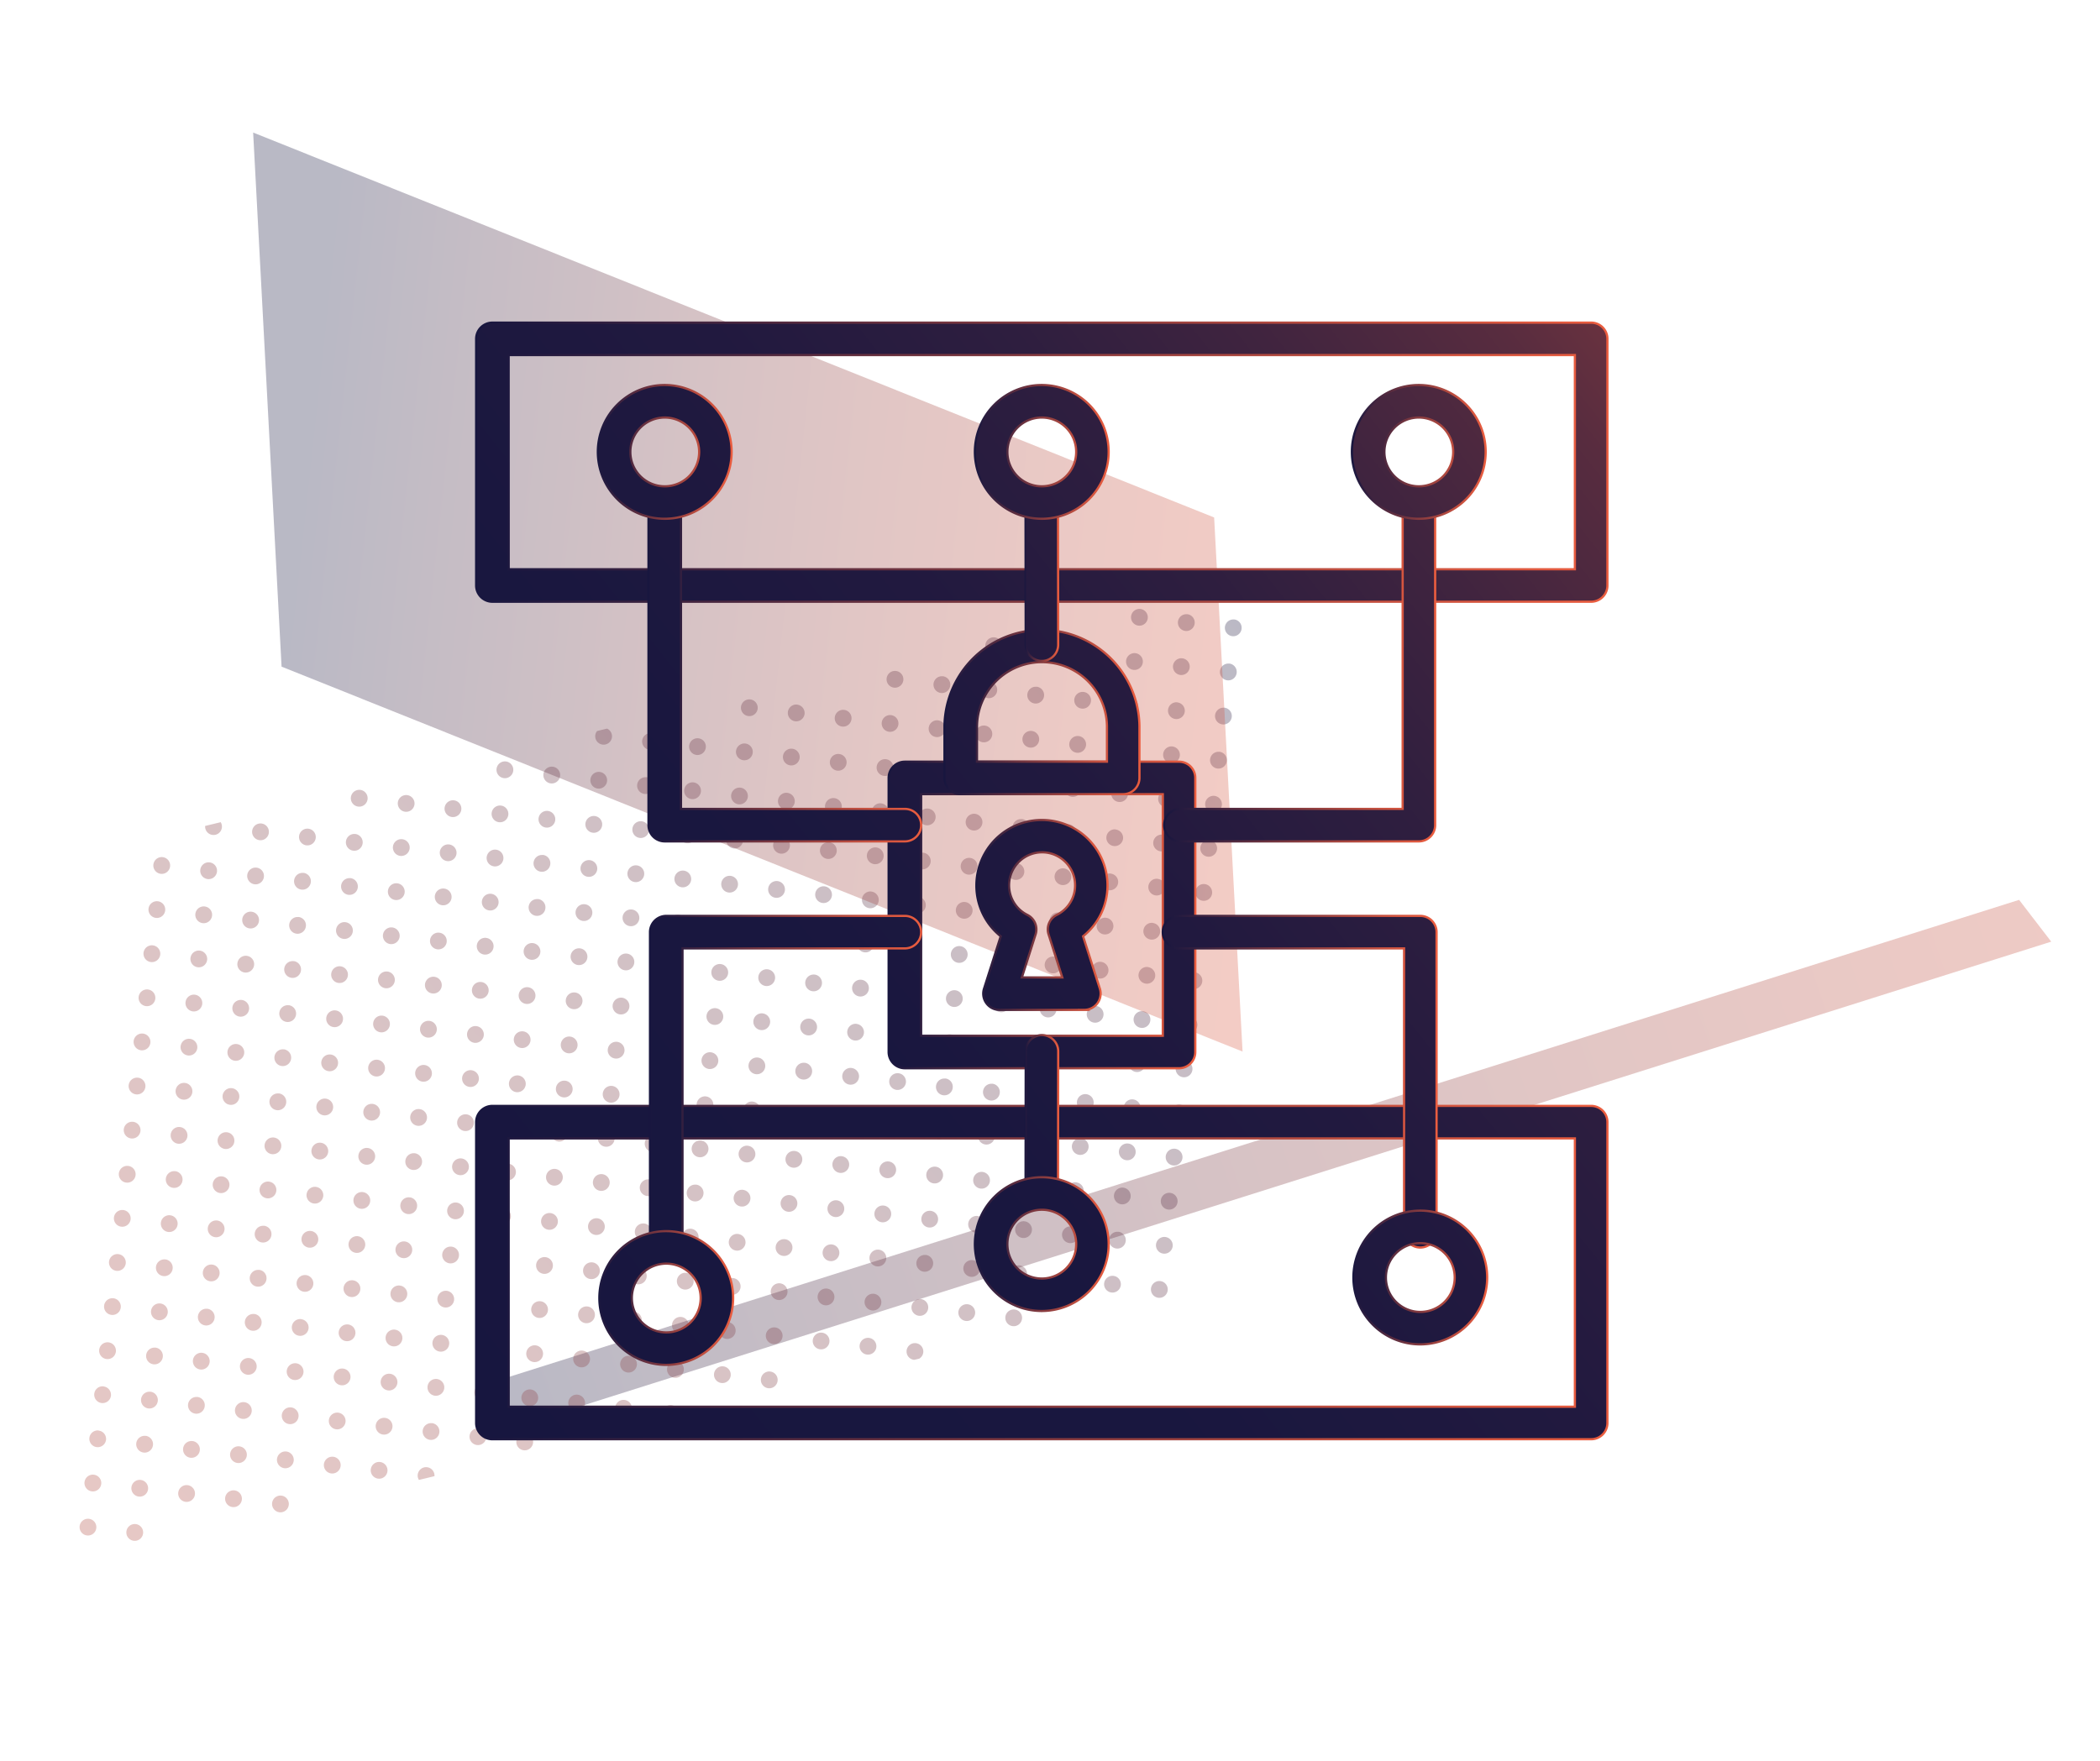 <svg id="Capa_1" data-name="Capa 1" xmlns="http://www.w3.org/2000/svg" xmlns:xlink="http://www.w3.org/1999/xlink" viewBox="0 0 944.96 792.6"><defs><style>.cls-1,.cls-2,.cls-3{opacity:0.3;}.cls-1{fill:url(#Degradado_sin_nombre_5);}.cls-2{fill:url(#Degradado_sin_nombre_5-2);}.cls-3{fill:url(#Degradado_sin_nombre_5-3);}.cls-10,.cls-11,.cls-12,.cls-13,.cls-14,.cls-15,.cls-16,.cls-17,.cls-18,.cls-19,.cls-20,.cls-4,.cls-5,.cls-6,.cls-7,.cls-8,.cls-9{stroke-miterlimit:10;}.cls-4{fill:url(#Degradado_sin_nombre_45);stroke:url(#Degradado_sin_nombre_18);}.cls-5{fill:url(#Degradado_sin_nombre_45-2);stroke:url(#Degradado_sin_nombre_18-2);}.cls-6{fill:url(#Degradado_sin_nombre_45-3);stroke:url(#Degradado_sin_nombre_18-3);}.cls-7{fill:url(#Degradado_sin_nombre_45-4);stroke:url(#Degradado_sin_nombre_18-4);}.cls-8{fill:url(#Degradado_sin_nombre_45-5);stroke:url(#Degradado_sin_nombre_18-5);}.cls-9{fill:url(#Degradado_sin_nombre_45-6);stroke:url(#Degradado_sin_nombre_18-6);}.cls-10{fill:url(#Degradado_sin_nombre_45-7);stroke:url(#Degradado_sin_nombre_18-7);}.cls-11{fill:url(#Degradado_sin_nombre_45-8);stroke:url(#Degradado_sin_nombre_18-8);}.cls-12{fill:url(#Degradado_sin_nombre_45-9);stroke:url(#Degradado_sin_nombre_18-9);}.cls-13{fill:url(#Degradado_sin_nombre_45-10);stroke:url(#Degradado_sin_nombre_18-10);}.cls-14{fill:url(#Degradado_sin_nombre_45-11);stroke:url(#Degradado_sin_nombre_18-11);}.cls-15{fill:url(#Degradado_sin_nombre_45-12);stroke:url(#Degradado_sin_nombre_18-12);}.cls-16{fill:url(#Degradado_sin_nombre_45-13);stroke:url(#Degradado_sin_nombre_18-13);}.cls-17{fill:url(#Degradado_sin_nombre_45-14);stroke:url(#Degradado_sin_nombre_18-14);}.cls-18{fill:url(#Degradado_sin_nombre_45-15);stroke:url(#Degradado_sin_nombre_18-15);}.cls-19{fill:url(#Degradado_sin_nombre_45-16);stroke:url(#Degradado_sin_nombre_18-16);}.cls-20{fill:url(#Degradado_sin_nombre_45-17);stroke:url(#Degradado_sin_nombre_18-17);}</style><linearGradient id="Degradado_sin_nombre_5" x1="-2720.81" y1="1141.83" x2="-3790.43" y2="1504.83" gradientTransform="matrix(-0.79, 0.61, 0.61, 0.79, -2625.55, 1392.45)" gradientUnits="userSpaceOnUse"><stop offset="0" stop-color="#17163f"/><stop offset="0.11" stop-color="#3e233f"/><stop offset="0.28" stop-color="#72343f"/><stop offset="0.44" stop-color="#9d433f"/><stop offset="0.6" stop-color="#bf4e3f"/><stop offset="0.75" stop-color="#d7563f"/><stop offset="0.89" stop-color="#e65b3f"/><stop offset="1" stop-color="#eb5d3f"/></linearGradient><linearGradient id="Degradado_sin_nombre_5-2" x1="-70.83" y1="328.95" x2="1097.14" y2="921.92" gradientTransform="matrix(-0.96, 0.27, 0.27, 0.96, 404.89, -55.61)" xlink:href="#Degradado_sin_nombre_5"/><linearGradient id="Degradado_sin_nombre_5-3" x1="-2856.18" y1="703.09" x2="-3418.41" y2="820.55" gradientTransform="matrix(-1, 0.05, 0.07, 1.27, -2771.05, -520.01)" xlink:href="#Degradado_sin_nombre_5"/><linearGradient id="Degradado_sin_nombre_45" x1="68.24" y1="525.69" x2="819.63" y2="-70.24" gradientUnits="userSpaceOnUse"><stop offset="0" stop-color="#17163f"/><stop offset="0.3" stop-color="#19173f"/><stop offset="0.45" stop-color="#21193f"/><stop offset="0.56" stop-color="#2e1e3f"/><stop offset="0.65" stop-color="#40243f"/><stop offset="0.74" stop-color="#582c3f"/><stop offset="0.81" stop-color="#75363f"/><stop offset="0.88" stop-color="#98413f"/><stop offset="0.94" stop-color="#c04f3f"/><stop offset="1" stop-color="#eb5d3f"/></linearGradient><linearGradient id="Degradado_sin_nombre_18" x1="213.76" y1="208.02" x2="723.79" y2="208.02" gradientUnits="userSpaceOnUse"><stop offset="0" stop-color="#17163f"/><stop offset="0.39" stop-color="#6f333f"/><stop offset="0.81" stop-color="#c8513f"/><stop offset="1" stop-color="#eb5d3f"/></linearGradient><linearGradient id="Degradado_sin_nombre_45-2" x1="245.83" y1="749.61" x2="997.22" y2="153.68" xlink:href="#Degradado_sin_nombre_45"/><linearGradient id="Degradado_sin_nombre_18-2" x1="213.76" y1="572.78" x2="723.79" y2="572.78" xlink:href="#Degradado_sin_nombre_18"/><linearGradient id="Degradado_sin_nombre_45-3" x1="167.5" y1="650.84" x2="918.89" y2="54.92" xlink:href="#Degradado_sin_nombre_45"/><linearGradient id="Degradado_sin_nombre_18-3" x1="399.37" y1="411.83" x2="538.36" y2="411.83" xlink:href="#Degradado_sin_nombre_18"/><linearGradient id="Degradado_sin_nombre_45-4" x1="127.48" y1="600.38" x2="878.86" y2="4.45" xlink:href="#Degradado_sin_nombre_45"/><linearGradient id="Degradado_sin_nombre_18-4" x1="424.5" y1="320.17" x2="513.23" y2="320.17" xlink:href="#Degradado_sin_nombre_18"/><linearGradient id="Degradado_sin_nombre_45-5" x1="169.7" y1="653.61" x2="921.08" y2="57.69" xlink:href="#Degradado_sin_nombre_45"/><linearGradient id="Degradado_sin_nombre_18-5" x1="438.89" y1="411.83" x2="498.85" y2="411.83" xlink:href="#Degradado_sin_nombre_18"/><linearGradient id="Degradado_sin_nombre_45-6" x1="67.99" y1="525.37" x2="819.37" y2="-70.56" xlink:href="#Degradado_sin_nombre_45"/><linearGradient id="Degradado_sin_nombre_18-6" x1="291.31" y1="299.2" x2="415" y2="299.2" xlink:href="#Degradado_sin_nombre_18"/><linearGradient id="Degradado_sin_nombre_45-7" x1="178.14" y1="664.26" x2="929.53" y2="68.34" xlink:href="#Degradado_sin_nombre_45"/><linearGradient id="Degradado_sin_nombre_18-7" x1="523.36" y1="299.2" x2="646.25" y2="299.2" xlink:href="#Degradado_sin_nombre_18"/><linearGradient id="Degradado_sin_nombre_45-8" x1="248.82" y1="753.37" x2="1000.2" y2="157.44" xlink:href="#Degradado_sin_nombre_45"/><linearGradient id="Degradado_sin_nombre_18-8" x1="522.73" y1="486.88" x2="646.93" y2="486.88" xlink:href="#Degradado_sin_nombre_18"/><linearGradient id="Degradado_sin_nombre_45-9" x1="138.76" y1="614.6" x2="890.14" y2="18.67" xlink:href="#Degradado_sin_nombre_45"/><linearGradient id="Degradado_sin_nombre_18-9" x1="291.99" y1="486.88" x2="414.99" y2="486.88" xlink:href="#Degradado_sin_nombre_18"/><linearGradient id="Degradado_sin_nombre_45-10" x1="186.16" y1="674.37" x2="937.55" y2="78.45" xlink:href="#Degradado_sin_nombre_45"/><linearGradient id="Degradado_sin_nombre_18-10" x1="269.2" y1="584.25" x2="330.4" y2="584.25" xlink:href="#Degradado_sin_nombre_18"/><linearGradient id="Degradado_sin_nombre_45-11" x1="312.69" y1="833.91" x2="1064.07" y2="237.98" xlink:href="#Degradado_sin_nombre_45"/><linearGradient id="Degradado_sin_nombre_18-11" x1="608.52" y1="575.01" x2="669.71" y2="575.01" xlink:href="#Degradado_sin_nombre_18"/><linearGradient id="Degradado_sin_nombre_45-12" x1="0.48" y1="440.26" x2="751.87" y2="-155.67" xlink:href="#Degradado_sin_nombre_45"/><linearGradient id="Degradado_sin_nombre_18-12" x1="268.52" y1="203.4" x2="329.72" y2="203.4" xlink:href="#Degradado_sin_nombre_18"/><linearGradient id="Degradado_sin_nombre_45-13" x1="131.5" y1="605.46" x2="882.89" y2="9.53" xlink:href="#Degradado_sin_nombre_45"/><linearGradient id="Degradado_sin_nombre_18-13" x1="607.84" y1="203.4" x2="669.03" y2="203.4" xlink:href="#Degradado_sin_nombre_18"/><linearGradient id="Degradado_sin_nombre_45-14" x1="92.88" y1="556.76" x2="844.26" y2="-39.17" xlink:href="#Degradado_sin_nombre_45"/><linearGradient id="Degradado_sin_nombre_18-14" x1="460.97" y1="258.6" x2="476.67" y2="258.6" xlink:href="#Degradado_sin_nombre_18"/><linearGradient id="Degradado_sin_nombre_45-15" x1="65.99" y1="522.86" x2="817.38" y2="-73.07" xlink:href="#Degradado_sin_nombre_45"/><linearGradient id="Degradado_sin_nombre_18-15" x1="438.18" y1="203.4" x2="499.38" y2="203.4" xlink:href="#Degradado_sin_nombre_18"/><linearGradient id="Degradado_sin_nombre_45-16" x1="212.75" y1="707.89" x2="964.13" y2="111.96" xlink:href="#Degradado_sin_nombre_45"/><linearGradient id="Degradado_sin_nombre_18-16" x1="460.97" y1="504.8" x2="476.67" y2="504.8" xlink:href="#Degradado_sin_nombre_18"/><linearGradient id="Degradado_sin_nombre_45-17" x1="239.6" y1="741.75" x2="990.98" y2="145.82" xlink:href="#Degradado_sin_nombre_45"/><linearGradient id="Degradado_sin_nombre_18-17" x1="438.18" y1="559.99" x2="499.38" y2="559.99" xlink:href="#Degradado_sin_nombre_18"/></defs><title>seguridad icon</title><polygon class="cls-1" points="234.34 641.45 923.01 423.84 908.56 405.03 219.89 622.64 234.34 641.45"/><path class="cls-2" d="M352.12,601.65a3.77,3.77,0,1,1-3.33-4.17A3.78,3.78,0,0,1,352.12,601.65Zm-5.55,15.68a3.78,3.78,0,1,0,3.34,4.18A3.78,3.78,0,0,0,346.57,617.33Zm4.44-39.7a3.77,3.77,0,1,0,3.33,4.17A3.77,3.77,0,0,0,351,577.63Zm6.64-59.57a3.78,3.78,0,1,0,3.34,4.17A3.78,3.78,0,0,0,357.65,518.06Zm-2.21,19.86a3.77,3.77,0,1,0,3.33,4.17A3.77,3.77,0,0,0,355.44,537.92Zm38.84-156.48a3.78,3.78,0,1,0,3.33,4.17A3.77,3.77,0,0,0,394.28,381.44Zm4.43-39.71A3.78,3.78,0,1,0,402,345.9,3.78,3.78,0,0,0,398.71,341.73Zm-2.22,19.86a3.77,3.77,0,1,0,3.34,4.17A3.77,3.77,0,0,0,396.49,361.59ZM359.87,498.21a3.77,3.77,0,1,0,3.33,4.17A3.78,3.78,0,0,0,359.87,498.21Zm41.06-176.33a3.77,3.77,0,1,0,3.33,4.17A3.78,3.78,0,0,0,400.93,321.88Zm-5.49,240.6a3.78,3.78,0,1,0,3.34,4.18A3.78,3.78,0,0,0,395.44,562.48ZM403.14,302a3.78,3.78,0,1,0,3.34,4.17A3.78,3.78,0,0,0,403.14,302ZM353.22,557.77a3.78,3.78,0,1,0,3.34,4.17A3.78,3.78,0,0,0,353.22,557.77Zm26.6-238.25a3.78,3.78,0,1,0,3.33,4.17A3.78,3.78,0,0,0,379.82,319.52Zm-2.22,19.86a3.77,3.77,0,1,0,3.33,4.17A3.77,3.77,0,0,0,377.6,339.38Zm-15.51,139a3.78,3.78,0,1,0,3.33,4.18A3.79,3.79,0,0,0,362.09,478.35ZM329.9,575.27a3.78,3.78,0,1,0,3.33,4.17A3.78,3.78,0,0,0,329.9,575.27Zm-2.22,19.85A3.78,3.78,0,1,0,331,599.3,3.78,3.78,0,0,0,327.68,595.12ZM325.46,615a3.77,3.77,0,1,0,3.34,4.17A3.78,3.78,0,0,0,325.46,615Zm41.06-176.33a3.77,3.77,0,1,0,3.33,4.17A3.77,3.77,0,0,0,366.52,438.65ZM364.3,458.5a3.78,3.78,0,1,0,3.34,4.17A3.78,3.78,0,0,0,364.3,458.5Zm4.43-39.71a3.78,3.78,0,1,0,3.34,4.17A3.78,3.78,0,0,0,368.73,418.79Zm4.44-39.71a3.78,3.78,0,1,0,3.33,4.18A3.77,3.77,0,0,0,373.17,379.08ZM371,398.94a3.77,3.77,0,1,0,3.34,4.17A3.78,3.78,0,0,0,371,398.94Zm4.43-39.71a3.78,3.78,0,1,0,3.34,4.17A3.78,3.78,0,0,0,375.38,359.23Zm33.36,84.13a3.78,3.78,0,1,0,3.33,4.17A3.78,3.78,0,0,0,408.74,443.36ZM411,423.5a3.78,3.78,0,1,0,3.34,4.18A3.78,3.78,0,0,0,411,423.5Zm4.44-39.7a3.77,3.77,0,1,0,3.33,4.17A3.76,3.76,0,0,0,415.39,383.8Zm-2.22,19.85a3.78,3.78,0,1,0,3.34,4.17A3.78,3.78,0,0,0,413.17,403.65Zm6.65-59.56a3.77,3.77,0,1,0,3.33,4.17A3.78,3.78,0,0,0,419.82,344.09Zm-2.22,19.85a3.78,3.78,0,1,0,3.34,4.17A3.78,3.78,0,0,0,417.6,363.94ZM404.31,483.07a3.77,3.77,0,1,0,3.33,4.17A3.78,3.78,0,0,0,404.31,483.07Zm-6.65,59.56A3.78,3.78,0,1,0,401,546.8,3.77,3.77,0,0,0,397.66,542.63Zm2.21-19.85a3.77,3.77,0,1,0,3.34,4.17A3.77,3.77,0,0,0,399.87,522.78Zm2.22-19.86a3.78,3.78,0,1,0,3.33,4.17A3.78,3.78,0,0,0,402.09,502.92Zm20-178.69a3.78,3.78,0,1,0,3.33,4.18A3.78,3.78,0,0,0,422,324.23Zm-15.52,139a3.78,3.78,0,1,0,3.34,4.18A3.78,3.78,0,0,0,406.52,463.21ZM369.9,599.84a3.77,3.77,0,1,0,3.33,4.17A3.78,3.78,0,0,0,369.9,599.84Zm15.51-139a3.77,3.77,0,1,0,3.34,4.17A3.78,3.78,0,0,0,385.41,460.86Zm-2.21,19.85a3.78,3.78,0,1,0,3.33,4.17A3.78,3.78,0,0,0,383.2,480.71Zm-4.44,39.71a3.78,3.78,0,1,0,3.34,4.17A3.78,3.78,0,0,0,378.76,520.42ZM381,500.57a3.77,3.77,0,1,0,3.33,4.17A3.77,3.77,0,0,0,381,500.57Zm8.86-79.42a3.77,3.77,0,1,0,3.34,4.17A3.78,3.78,0,0,0,389.84,421.15ZM387.63,441a3.78,3.78,0,1,0,3.33,4.17A3.78,3.78,0,0,0,387.63,441ZM372.12,580a3.78,3.78,0,1,0,3.33,4.17A3.78,3.78,0,0,0,372.12,580Zm52.13-275.6a3.78,3.78,0,1,0,3.34,4.17A3.78,3.78,0,0,0,424.25,304.38ZM374.33,560.13a3.77,3.77,0,1,0,3.34,4.17A3.78,3.78,0,0,0,374.33,560.13Zm2.22-19.86a3.78,3.78,0,1,0,3.33,4.18A3.78,3.78,0,0,0,376.55,540.27Zm15.51-139a3.78,3.78,0,1,0,3.34,4.18A3.78,3.78,0,0,0,392.06,401.29ZM281,630.12a3.78,3.78,0,1,0,3.33,4.17A3.78,3.78,0,0,0,281,630.12Zm6.64-59.56a3.77,3.77,0,1,0,3.34,4.17A3.78,3.78,0,0,0,287.67,570.56Zm-2.21,19.85a3.78,3.78,0,1,0,3.33,4.17A3.78,3.78,0,0,0,285.46,590.41Zm4.43-39.71a3.78,3.78,0,1,0,3.34,4.17A3.78,3.78,0,0,0,289.89,550.7Zm2.22-19.85a3.77,3.77,0,1,0,3.33,4.17A3.77,3.77,0,0,0,292.11,530.85ZM294.32,511a3.78,3.78,0,1,0,3.34,4.18A3.78,3.78,0,0,0,294.32,511Zm41.06-176.33a3.78,3.78,0,1,0,3.33,4.17A3.78,3.78,0,0,0,335.38,334.66Zm-2.22,19.86a3.77,3.77,0,1,0,3.34,4.17A3.78,3.78,0,0,0,333.16,354.52ZM296.54,491.14a3.78,3.78,0,1,0,3.33,4.17A3.78,3.78,0,0,0,296.54,491.14ZM337.6,314.81a3.77,3.77,0,1,0,3.33,4.17A3.78,3.78,0,0,0,337.6,314.81ZM283.24,610.27a3.77,3.77,0,1,0,3.34,4.17A3.77,3.77,0,0,0,283.24,610.27Zm24.38-218.4A3.77,3.77,0,1,0,311,396,3.78,3.78,0,0,0,307.62,391.87Zm4.43-39.71a3.78,3.78,0,1,0,3.34,4.17A3.78,3.78,0,0,0,312.05,352.16ZM262.13,607.91a3.78,3.78,0,1,0,3.34,4.17A3.78,3.78,0,0,0,262.13,607.91Zm52.14-275.6a3.77,3.77,0,1,0,3.33,4.17A3.77,3.77,0,0,0,314.27,332.31ZM264.35,588.05a3.78,3.78,0,1,0,3.33,4.18A3.78,3.78,0,0,0,264.35,588.05Zm-4.43,39.71a3.78,3.78,0,1,0,3.33,4.18A3.78,3.78,0,0,0,259.92,627.76ZM309.84,372a3.78,3.78,0,1,0,3.33,4.18A3.79,3.79,0,0,0,309.84,372ZM301,451.43a3.78,3.78,0,1,0,3.34,4.17A3.78,3.78,0,0,0,301,451.43Zm2.22-19.85a3.77,3.77,0,1,0,3.33,4.17A3.78,3.78,0,0,0,303.19,431.58Zm2.21-19.86a3.78,3.78,0,1,0,3.34,4.17A3.78,3.78,0,0,0,305.4,411.72Zm-6.64,59.57a3.77,3.77,0,1,0,3.33,4.17A3.78,3.78,0,0,0,298.76,471.29ZM331,374.37a3.78,3.78,0,1,0,3.33,4.17A3.77,3.77,0,0,0,331,374.37ZM341,476a3.77,3.77,0,1,0,3.33,4.17A3.78,3.78,0,0,0,341,476Zm8.86-79.42a3.78,3.78,0,1,0,3.33,4.17A3.78,3.78,0,0,0,349.84,396.58Zm-4.43,39.71a3.78,3.78,0,1,0,3.33,4.17A3.78,3.78,0,0,0,345.41,436.29Zm6.65-59.56a3.77,3.77,0,1,0,3.33,4.17A3.77,3.77,0,0,0,352.06,376.73Zm-4.44,39.71a3.77,3.77,0,1,0,3.34,4.17A3.77,3.77,0,0,0,347.62,416.44ZM356.49,337a3.77,3.77,0,1,0,3.33,4.17A3.78,3.78,0,0,0,356.49,337Zm-2.22,19.85a3.78,3.78,0,1,0,3.34,4.17A3.78,3.78,0,0,0,354.27,356.87Zm-11.08,99.27a3.78,3.78,0,1,0,3.34,4.18A3.78,3.78,0,0,0,343.19,456.14Zm-8.86,79.42a3.78,3.78,0,1,0,3.33,4.17A3.77,3.77,0,0,0,334.33,535.56Zm2.21-19.85a3.77,3.77,0,1,0,3.34,4.17A3.78,3.78,0,0,0,336.54,515.71Zm2.22-19.86a3.78,3.78,0,1,0,3.33,4.17A3.78,3.78,0,0,0,338.76,495.85Zm-6.65,59.57a3.77,3.77,0,1,0,3.34,4.17A3.77,3.77,0,0,0,332.11,555.42Zm26.6-238.26a3.78,3.78,0,1,0,3.33,4.18A3.79,3.79,0,0,0,358.71,317.16ZM315.43,513.35a3.78,3.78,0,1,0,3.34,4.17A3.78,3.78,0,0,0,315.43,513.35Zm-8.86,79.42a3.77,3.77,0,1,0,3.33,4.17A3.78,3.78,0,0,0,306.57,592.77Zm13.3-119.13a3.78,3.78,0,1,0,3.33,4.17A3.78,3.78,0,0,0,319.87,473.64Zm6.64-59.56a3.78,3.78,0,1,0,3.34,4.17A3.78,3.78,0,0,0,326.51,414.08Zm-8.86,79.42a3.77,3.77,0,1,0,3.33,4.17A3.77,3.77,0,0,0,317.65,493.5Zm6.65-59.57a3.78,3.78,0,1,0,3.33,4.18A3.78,3.78,0,0,0,324.3,433.93Zm-2.22,19.86a3.77,3.77,0,1,0,3.34,4.17A3.78,3.78,0,0,0,322.08,453.79Zm-13.3,119.12a3.78,3.78,0,1,0,3.34,4.17A3.78,3.78,0,0,0,308.78,572.91Zm-4.43,39.71a3.78,3.78,0,1,0,3.34,4.17A3.78,3.78,0,0,0,304.35,612.62ZM311,553.06a3.77,3.77,0,1,0,3.34,4.17A3.78,3.78,0,0,0,311,553.06Zm17.73-158.83a3.77,3.77,0,1,0,3.33,4.17A3.77,3.77,0,0,0,328.73,394.23Zm-15.51,139a3.78,3.78,0,1,0,3.33,4.18A3.78,3.78,0,0,0,313.22,533.2Zm114.41-67.63a3.78,3.78,0,1,0,3.34,4.17A3.78,3.78,0,0,0,427.63,465.57Zm106.6-189.12a3.78,3.78,0,1,0,3.34,4.17A3.78,3.78,0,0,0,534.23,276.45ZM532,296.31a3.77,3.77,0,1,0,3.33,4.17A3.78,3.78,0,0,0,532,296.31Zm4.19-32.19a3.64,3.64,0,0,0,1.39-.34Zm-6.41,52a3.78,3.78,0,1,0,3.34,4.17A3.78,3.78,0,0,0,529.8,316.16Zm-47.7,235.9a3.77,3.77,0,1,0,3.33,4.17A3.77,3.77,0,0,0,482.1,552.06Zm2.21-19.86a3.78,3.78,0,1,0,3.34,4.17A3.78,3.78,0,0,0,484.31,532.2Zm-4.43,39.71a3.78,3.78,0,1,0,3.34,4.17A3.78,3.78,0,0,0,479.88,571.91Zm41.06-176.33a3.77,3.77,0,1,0,3.33,4.17A3.77,3.77,0,0,0,520.94,395.58Zm-4.43,39.71a3.77,3.77,0,1,0,3.33,4.17A3.78,3.78,0,0,0,516.51,435.29Zm8.86-79.42A3.78,3.78,0,1,0,528.7,360,3.78,3.78,0,0,0,525.37,355.87Zm-2.22,19.85a3.78,3.78,0,1,0,3.34,4.18A3.78,3.78,0,0,0,523.15,375.72Zm4.44-39.7a3.77,3.77,0,1,0,3.33,4.17A3.78,3.78,0,0,0,527.59,336Zm-8.87,79.41a3.78,3.78,0,1,0,3.34,4.17A3.78,3.78,0,0,0,518.72,415.43Zm-18.89-22.21a3.78,3.78,0,1,0,3.33,4.17A3.77,3.77,0,0,0,499.83,393.22Zm-13.3,119.13a3.77,3.77,0,1,0,3.33,4.17A3.78,3.78,0,0,0,486.53,512.35Zm15.51-139a3.77,3.77,0,1,0,3.34,4.17A3.78,3.78,0,0,0,502,373.37Zm2.22-19.86a3.78,3.78,0,1,0,3.33,4.18A3.78,3.78,0,0,0,504.26,353.51Zm4.43-39.7A3.77,3.77,0,1,0,512,318,3.77,3.77,0,0,0,508.69,313.81ZM510.91,294a3.78,3.78,0,1,0,3.33,4.17A3.78,3.78,0,0,0,510.91,294Zm-4.43,39.71a3.77,3.77,0,1,0,3.33,4.17A3.78,3.78,0,0,0,506.48,333.66ZM491,472.64a3.77,3.77,0,1,0,3.34,4.17A3.78,3.78,0,0,0,491,472.64Zm6.65-59.56a3.77,3.77,0,1,0,3.34,4.17A3.77,3.77,0,0,0,497.61,413.08Zm-8.86,79.41a3.78,3.78,0,1,0,3.33,4.17A3.78,3.78,0,0,0,488.75,492.49Zm6.65-59.56a3.78,3.78,0,1,0,3.33,4.17A3.78,3.78,0,0,0,495.4,432.93Zm-2.22,19.85a3.78,3.78,0,1,0,3.33,4.18A3.78,3.78,0,0,0,493.18,452.78Zm14.46,61.92a3.78,3.78,0,1,0,3.33,4.18A3.78,3.78,0,0,0,507.64,514.7Zm36.62-136.62a3.78,3.78,0,1,0,3.34,4.17A3.78,3.78,0,0,0,544.26,378.08Zm-6.64,59.56a3.78,3.78,0,1,0,3.33,4.18A3.78,3.78,0,0,0,537.62,437.64Zm-4.44,39.71a3.78,3.78,0,1,0,3.34,4.17A3.78,3.78,0,0,0,533.18,477.35Zm2.22-19.85a3.77,3.77,0,1,0,3.33,4.17A3.78,3.78,0,0,0,535.4,457.5Zm4.43-39.71a3.77,3.77,0,1,0,3.34,4.17A3.78,3.78,0,0,0,539.83,417.79Zm2.22-19.86a3.78,3.78,0,1,0,3.33,4.18A3.78,3.78,0,0,0,542.05,397.93ZM531,497.21a3.77,3.77,0,1,0,3.33,4.17A3.78,3.78,0,0,0,531,497.21Zm-6.65,59.56a3.77,3.77,0,1,0,3.33,4.17A3.78,3.78,0,0,0,524.32,556.77Zm29.07-294.48a3.78,3.78,0,1,0,4.17-3.34h0l-2.44.59A3.79,3.79,0,0,0,553.39,262.29ZM528.75,517.06a3.78,3.78,0,1,0,3.33,4.17A3.78,3.78,0,0,0,528.75,517.06Zm-2.22,19.85a3.78,3.78,0,1,0,3.34,4.18A3.78,3.78,0,0,0,526.53,536.91Zm-4.43,39.71a3.78,3.78,0,1,0,3.34,4.17A3.78,3.78,0,0,0,522.1,576.62ZM512.07,475a3.77,3.77,0,1,0,3.34,4.17A3.77,3.77,0,0,0,512.07,475Zm34.41-116.77a3.77,3.77,0,1,0,3.33,4.17A3.77,3.77,0,0,0,546.48,358.23ZM513.12,274.1a3.77,3.77,0,1,0,3.34,4.17A3.77,3.77,0,0,0,513.12,274.1ZM501,574.27a3.77,3.77,0,1,0,3.34,4.17A3.78,3.78,0,0,0,501,574.27Zm8.87-79.42a3.78,3.78,0,1,0,3.33,4.17A3.78,3.78,0,0,0,509.86,494.85Zm4.43-39.71a3.78,3.78,0,1,0,3.33,4.17A3.78,3.78,0,0,0,514.29,455.14Zm-8.87,79.42a3.77,3.77,0,1,0,3.34,4.17A3.78,3.78,0,0,0,505.42,534.56Zm45.49-216a3.77,3.77,0,1,0,3.34,4.17A3.78,3.78,0,0,0,550.91,318.52Zm-2.21,19.85a3.78,3.78,0,1,0,3.33,4.17A3.78,3.78,0,0,0,548.7,338.37Zm4.43-39.71a3.78,3.78,0,1,0,3.33,4.18A3.78,3.78,0,0,0,553.13,298.66Zm2.22-19.85a3.77,3.77,0,1,0,3.33,4.17A3.78,3.78,0,0,0,555.35,278.81Zm-52.14,275.6a3.78,3.78,0,1,0,3.33,4.17A3.78,3.78,0,0,0,503.21,554.41Zm-56.68-66.63a3.78,3.78,0,1,0,3.33,4.17A3.78,3.78,0,0,0,446.53,487.78Zm-30,77.06a3.78,3.78,0,1,0,3.34,4.17A3.78,3.78,0,0,0,416.55,564.84Zm-2.21,19.86a3.77,3.77,0,1,0,3.33,4.17A3.77,3.77,0,0,0,414.34,584.7Zm52.13-275.61a3.78,3.78,0,1,0,3.34,4.17A3.78,3.78,0,0,0,466.47,309.09Zm2.22-19.85a3.77,3.77,0,1,0,3.33,4.17A3.78,3.78,0,0,0,468.69,289.24ZM418.77,545a3.77,3.77,0,1,0,3.33,4.17A3.76,3.76,0,0,0,418.77,545ZM421,525.13a3.78,3.78,0,1,0,3.34,4.17A3.78,3.78,0,0,0,421,525.13ZM462,348.8a3.78,3.78,0,1,0,3.33,4.17A3.78,3.78,0,0,0,462,348.8Zm-4.43,39.71a3.78,3.78,0,1,0,3.33,4.17A3.77,3.77,0,0,0,457.61,388.51ZM464.26,329a3.77,3.77,0,1,0,3.33,4.17A3.78,3.78,0,0,0,464.26,329Zm-11.08,99.27a3.77,3.77,0,1,0,3.33,4.17A3.78,3.78,0,0,0,453.18,428.22Zm-30,77.06a3.77,3.77,0,1,0,3.33,4.17A3.78,3.78,0,0,0,423.2,505.28Zm36.62-136.63a3.78,3.78,0,1,0,3.34,4.18A3.78,3.78,0,0,0,459.82,368.65Zm-4.43,39.71a3.78,3.78,0,1,0,3.34,4.18A3.78,3.78,0,0,0,455.39,408.36Zm-30,77.06a3.78,3.78,0,1,0,3.33,4.18A3.78,3.78,0,0,0,425.42,485.42ZM438.71,366.3a3.77,3.77,0,1,0,3.34,4.17A3.78,3.78,0,0,0,438.71,366.3Zm2.22-19.86a3.78,3.78,0,1,0,3.33,4.18A3.78,3.78,0,0,0,440.93,346.44Zm4.43-39.7a3.77,3.77,0,1,0,3.34,4.17A3.77,3.77,0,0,0,445.36,306.74Zm-52.13,275.6a3.77,3.77,0,1,0,3.33,4.17A3.78,3.78,0,0,0,393.23,582.34Zm54.35-295.46a3.78,3.78,0,1,0,3.33,4.17A3.78,3.78,0,0,0,447.58,286.88Zm-4.43,39.71a3.78,3.78,0,1,0,3.33,4.17A3.78,3.78,0,0,0,443.15,326.59Zm-13.3,119.13a3.77,3.77,0,1,0,3.33,4.17A3.77,3.77,0,0,0,429.85,445.72ZM266.56,568.2a3.78,3.78,0,1,0,3.34,4.17A3.78,3.78,0,0,0,266.56,568.2ZM436.5,386.15a3.78,3.78,0,1,0,3.33,4.17A3.77,3.77,0,0,0,436.5,386.15ZM434.28,406a3.77,3.77,0,1,0,3.34,4.17A3.78,3.78,0,0,0,434.28,406Zm-2.22,19.85A3.78,3.78,0,1,0,435.4,430,3.78,3.78,0,0,0,432.06,425.86Zm7.82,121.48a3.78,3.78,0,1,0,3.33,4.17A3.77,3.77,0,0,0,439.88,547.34Zm27.76-57.2a3.77,3.77,0,1,0,3.33,4.17A3.78,3.78,0,0,0,467.64,490.14Zm2.21-19.86a3.78,3.78,0,1,0,3.34,4.17A3.78,3.78,0,0,0,469.85,470.28Zm4.44-39.71a3.78,3.78,0,1,0,3.33,4.18A3.79,3.79,0,0,0,474.29,430.57Zm-2.22,19.86a3.77,3.77,0,1,0,3.33,4.17A3.78,3.78,0,0,0,472.07,450.43Zm6.65-59.56a3.77,3.77,0,1,0,3.33,4.17A3.76,3.76,0,0,0,478.72,390.87Zm-2.22,19.85a3.78,3.78,0,1,0,3.34,4.17A3.78,3.78,0,0,0,476.5,410.72ZM458.77,569.55a3.78,3.78,0,1,0,3.34,4.18A3.78,3.78,0,0,0,458.77,569.55Zm-2.21,19.86a3.77,3.77,0,1,0,3.33,4.17A3.78,3.78,0,0,0,456.56,589.41ZM480.93,371a3.78,3.78,0,1,0,3.34,4.17A3.78,3.78,0,0,0,480.93,371ZM463.2,529.84a3.78,3.78,0,1,0,3.34,4.18A3.78,3.78,0,0,0,463.2,529.84ZM461,549.7a3.78,3.78,0,1,0,3.33,4.17A3.78,3.78,0,0,0,461,549.7ZM465.42,510a3.78,3.78,0,1,0,3.33,4.17A3.78,3.78,0,0,0,465.42,510Zm17.73-158.83a3.77,3.77,0,1,0,3.33,4.17A3.78,3.78,0,0,0,483.15,351.16ZM442.09,527.49a3.77,3.77,0,1,0,3.34,4.17A3.78,3.78,0,0,0,442.09,527.49Zm2.22-19.86a3.78,3.78,0,1,0,3.33,4.18A3.78,3.78,0,0,0,444.31,507.63ZM451,448.07a3.78,3.78,0,1,0,3.33,4.17A3.78,3.78,0,0,0,451,448.07Zm-2.22,19.86a3.77,3.77,0,1,0,3.34,4.17A3.77,3.77,0,0,0,448.74,467.93ZM391,602.19a3.78,3.78,0,1,0,3.33,4.18A3.78,3.78,0,0,0,391,602.19Zm96.57-290.74a3.77,3.77,0,1,0,3.34,4.17A3.78,3.78,0,0,0,487.58,311.45Zm-2.21,19.85a3.78,3.78,0,1,0,3.33,4.17A3.78,3.78,0,0,0,485.37,331.3ZM437.66,567.2a3.77,3.77,0,1,0,3.34,4.17A3.78,3.78,0,0,0,437.66,567.2Zm-2.21,19.85a3.78,3.78,0,1,0,3.33,4.17A3.78,3.78,0,0,0,435.45,587.05ZM489.8,291.59a3.78,3.78,0,1,0,3.33,4.18A3.78,3.78,0,0,0,489.8,291.59Zm-295.43,349a3.77,3.77,0,1,0,3.33,4.17A3.78,3.78,0,0,0,194.37,640.55ZM102.12,509.64a3.78,3.78,0,1,0,3.33,4.17A3.78,3.78,0,0,0,102.12,509.64ZM99.9,529.5a3.77,3.77,0,1,0,3.33,4.17A3.77,3.77,0,0,0,99.9,529.5Zm-2.22,19.85a3.78,3.78,0,1,0,3.34,4.17A3.78,3.78,0,0,0,97.68,549.35Zm6.65-59.56a3.77,3.77,0,1,0,3.34,4.17A3.77,3.77,0,0,0,104.33,489.79ZM95.47,569.2a3.78,3.78,0,1,0,3.33,4.18A3.78,3.78,0,0,0,95.47,569.2Zm11.08-99.27a3.78,3.78,0,1,0,3.33,4.17A3.78,3.78,0,0,0,106.55,469.93ZM76.57,547a3.78,3.78,0,1,0,3.34,4.17A3.78,3.78,0,0,0,76.57,547Zm10,101.63a3.78,3.78,0,1,0,3.34,4.17A3.78,3.78,0,0,0,86.6,648.62Zm22.17-198.54a3.77,3.77,0,1,0,3.33,4.17A3.78,3.78,0,0,0,108.77,450.08Zm-15.52,139a3.77,3.77,0,1,0,3.34,4.17A3.78,3.78,0,0,0,93.25,589.06Zm-4.43,39.71a3.77,3.77,0,1,0,3.33,4.17A3.77,3.77,0,0,0,88.82,628.77ZM91,608.91a3.78,3.78,0,1,0,3.33,4.17A3.78,3.78,0,0,0,91,608.91ZM61.06,686a3.78,3.78,0,1,0,3.33,4.17A3.78,3.78,0,0,0,61.06,686Zm6.65-59.56A3.78,3.78,0,1,0,71,630.58,3.78,3.78,0,0,0,67.71,626.41Zm2.22-19.85a3.77,3.77,0,1,0,3.33,4.17A3.77,3.77,0,0,0,69.93,606.56Zm-4.44,39.7a3.78,3.78,0,1,0,3.34,4.18A3.78,3.78,0,0,0,65.49,646.26Zm8.87-79.41A3.77,3.77,0,1,0,77.69,571,3.77,3.77,0,0,0,74.36,566.85ZM72.14,586.7a3.78,3.78,0,1,0,3.34,4.17A3.78,3.78,0,0,0,72.14,586.7ZM95.68,375.81a3.78,3.78,0,0,0,3.63-5.74l-7,1.69A3.78,3.78,0,0,0,95.68,375.81Zm19.73,14.71a3.77,3.77,0,1,0,3.34,4.17A3.77,3.77,0,0,0,115.41,390.52Zm-2.21,19.85a3.78,3.78,0,1,0,3.33,4.17A3.77,3.77,0,0,0,113.2,410.37ZM111,430.22a3.78,3.78,0,1,0,3.34,4.18A3.78,3.78,0,0,0,111,430.22Zm-47.7,235.9a3.77,3.77,0,1,0,3.33,4.17A3.78,3.78,0,0,0,63.28,666.12Zm54.35-295.46a3.78,3.78,0,1,0,3.33,4.17A3.78,3.78,0,0,0,117.63,370.66ZM84.39,668.47a3.78,3.78,0,1,0,3.33,4.18A3.79,3.79,0,0,0,84.39,668.47ZM107.71,651a3.77,3.77,0,1,0,3.34,4.17A3.78,3.78,0,0,0,107.71,651Zm54.36-295.46a3.78,3.78,0,1,0,3.33,4.17A3.78,3.78,0,0,0,162.07,355.52Zm-2.22,19.85a3.78,3.78,0,1,0,3.33,4.18A3.78,3.78,0,0,0,159.85,375.37ZM138.74,373a3.77,3.77,0,1,0,3.33,4.17A3.78,3.78,0,0,0,138.74,373ZM105.5,670.83a3.78,3.78,0,1,0,3.33,4.17A3.77,3.77,0,0,0,105.5,670.83Zm4.43-39.71a3.78,3.78,0,1,0,3.33,4.17A3.78,3.78,0,0,0,109.93,631.12ZM153.2,434.94a3.77,3.77,0,1,0,3.34,4.17A3.78,3.78,0,0,0,153.2,434.94Zm-6.65,59.56a3.78,3.78,0,1,0,3.34,4.17A3.78,3.78,0,0,0,146.55,494.5Zm2.22-19.86a3.78,3.78,0,1,0,3.33,4.18A3.78,3.78,0,0,0,148.77,474.64Zm6.65-59.56a3.78,3.78,0,1,0,3.33,4.17A3.77,3.77,0,0,0,155.42,415.08ZM151,454.79a3.78,3.78,0,1,0,3.33,4.17A3.78,3.78,0,0,0,151,454.79ZM112.15,611.27a3.77,3.77,0,1,0,3.33,4.17A3.78,3.78,0,0,0,112.15,611.27Zm45.48-216A3.77,3.77,0,1,0,161,399.4,3.78,3.78,0,0,0,157.63,395.23Zm-25.54,37.35a3.78,3.78,0,1,0,3.34,4.17A3.78,3.78,0,0,0,132.09,432.58Zm-4.43,39.71a3.77,3.77,0,1,0,3.33,4.17A3.78,3.78,0,0,0,127.66,472.29Zm2.22-19.86a3.78,3.78,0,1,0,3.33,4.18A3.79,3.79,0,0,0,129.88,452.43Zm4.43-39.7a3.77,3.77,0,1,0,3.33,4.17A3.76,3.76,0,0,0,134.31,412.73Zm2.21-19.86a3.78,3.78,0,1,0,3.34,4.17A3.78,3.78,0,0,0,136.52,392.87Zm-11.08,99.27a3.78,3.78,0,1,0,3.34,4.17A3.78,3.78,0,0,0,125.44,492.14Zm-6.65,59.57a3.77,3.77,0,1,0,3.34,4.17A3.77,3.77,0,0,0,118.79,551.71Zm-4.43,39.7a3.78,3.78,0,1,0,3.34,4.18A3.78,3.78,0,0,0,114.36,591.41Zm2.22-19.85a3.78,3.78,0,1,0,3.33,4.17A3.78,3.78,0,0,0,116.58,571.56ZM123.23,512a3.77,3.77,0,1,0,3.33,4.17A3.78,3.78,0,0,0,123.23,512ZM121,531.85a3.78,3.78,0,1,0,3.33,4.17A3.78,3.78,0,0,0,121,531.85ZM53.25,564.49a3.78,3.78,0,1,0,3.33,4.17A3.77,3.77,0,0,0,53.25,564.49Zm215.53-16.14a3.77,3.77,0,1,0,3.34,4.17A3.78,3.78,0,0,0,268.78,548.35Zm146.67,60.37a3.77,3.77,0,1,0-4.17,3.34h.16l2.22-.53A3.77,3.77,0,0,0,415.45,608.72ZM302.14,632.48a3.77,3.77,0,0,0-2.71,6.75l5.7-1.38a4,4,0,0,0,.34-1.2A3.78,3.78,0,0,0,302.14,632.48Zm-110,27.92a3.78,3.78,0,0,0-4.17,3.34,3.68,3.68,0,0,0,.54,2.38l7-1.69A3.79,3.79,0,0,0,192.15,660.4ZM40,683.62a3.77,3.77,0,1,0,3.33,4.17A3.77,3.77,0,0,0,40,683.62Zm2.22-19.86a3.78,3.78,0,1,0,3.33,4.17A3.78,3.78,0,0,0,42.17,663.76ZM94.3,388.16a3.78,3.78,0,1,0,3.34,4.17A3.78,3.78,0,0,0,94.3,388.16Zm-15.51,139a3.77,3.77,0,1,0,3.33,4.17A3.78,3.78,0,0,0,78.79,527.14ZM92.09,408a3.78,3.78,0,1,0,3.33,4.18A3.77,3.77,0,0,0,92.09,408Zm-45.49,216a3.78,3.78,0,1,0,3.33,4.18A3.78,3.78,0,0,0,46.6,624.05Zm-2.22,19.86a3.77,3.77,0,1,0,3.34,4.17A3.78,3.78,0,0,0,44.38,643.91ZM81,507.28a3.78,3.78,0,1,0,3.33,4.18A3.79,3.79,0,0,0,81,507.28Zm8.86-79.41A3.77,3.77,0,1,0,93.21,432,3.78,3.78,0,0,0,89.87,427.87Zm-6.65,59.56a3.78,3.78,0,1,0,3.34,4.17A3.78,3.78,0,0,0,83.22,487.43ZM48.82,604.2a3.78,3.78,0,1,0,3.33,4.17A3.78,3.78,0,0,0,48.82,604.2ZM85.44,467.58a3.77,3.77,0,1,0,3.33,4.17A3.77,3.77,0,0,0,85.44,467.58Zm2.22-19.86A3.78,3.78,0,1,0,91,451.89,3.78,3.78,0,0,0,87.66,447.72Zm56.68,66.63a3.78,3.78,0,1,0,3.33,4.18A3.79,3.79,0,0,0,144.34,514.35ZM68.76,425.51a3.78,3.78,0,1,0,3.34,4.17A3.78,3.78,0,0,0,68.76,425.51Zm-4.43,39.71a3.78,3.78,0,1,0,3.33,4.17A3.78,3.78,0,0,0,64.33,465.22Zm2.22-19.85a3.77,3.77,0,1,0,3.33,4.17A3.77,3.77,0,0,0,66.55,445.37Zm6.64-59.57A3.78,3.78,0,1,0,76.53,390,3.78,3.78,0,0,0,73.19,385.8ZM71,405.66a3.77,3.77,0,1,0,3.33,4.17A3.77,3.77,0,0,0,71,405.66ZM51,584.35a3.77,3.77,0,1,0,3.34,4.17A3.77,3.77,0,0,0,51,584.35Zm4.43-39.71a3.77,3.77,0,1,0,3.34,4.17A3.78,3.78,0,0,0,55.46,544.64Zm6.65-59.57a3.78,3.78,0,1,0,3.34,4.18A3.78,3.78,0,0,0,62.11,485.07Zm-4.43,39.71A3.78,3.78,0,1,0,61,529,3.78,3.78,0,0,0,57.68,524.78Zm2.22-19.85a3.77,3.77,0,1,0,3.33,4.17A3.78,3.78,0,0,0,59.9,504.93Zm164.44,58.56a3.77,3.77,0,1,0,3.34,4.17A3.78,3.78,0,0,0,224.34,563.49Zm-16.67-42.07a3.78,3.78,0,1,0,3.33,4.17A3.77,3.77,0,0,0,207.67,521.42Zm18.89,22.21a3.78,3.78,0,1,0,3.33,4.18A3.78,3.78,0,0,0,226.56,543.63ZM231,503.92a3.78,3.78,0,1,0,3.34,4.18A3.78,3.78,0,0,0,231,503.92Zm-2.21,19.86a3.77,3.77,0,1,0,3.33,4.17A3.77,3.77,0,0,0,228.78,523.78Zm-8.87,79.42a3.77,3.77,0,1,0,3.34,4.17A3.77,3.77,0,0,0,219.91,603.2Zm2.22-19.86a3.78,3.78,0,1,0,3.33,4.17A3.78,3.78,0,0,0,222.13,583.34Zm-6.65,59.56a3.78,3.78,0,1,0,3.33,4.18A3.78,3.78,0,0,0,215.48,642.9ZM265.4,387.16a3.77,3.77,0,1,0,3.33,4.17A3.77,3.77,0,0,0,265.4,387.16Zm2.22-19.86a3.78,3.78,0,1,0,3.33,4.17A3.78,3.78,0,0,0,267.62,367.3ZM217.7,623.05a3.78,3.78,0,1,0,3.33,4.17A3.78,3.78,0,0,0,217.7,623.05Zm52.13-275.6a3.77,3.77,0,1,0,3.34,4.17A3.78,3.78,0,0,0,269.83,347.45ZM201,581a3.77,3.77,0,1,0,3.33,4.17A3.77,3.77,0,0,0,201,581Zm-2.22,19.85a3.78,3.78,0,1,0,3.34,4.17A3.78,3.78,0,0,0,198.8,600.84Zm49.92-255.75a3.78,3.78,0,1,0,3.34,4.17A3.78,3.78,0,0,0,248.72,345.09Zm-52.13,275.6a3.78,3.78,0,1,0,3.33,4.18A3.79,3.79,0,0,0,196.59,620.69ZM263.18,407a3.78,3.78,0,1,0,3.34,4.17A3.78,3.78,0,0,0,263.18,407Zm-60,154.12a3.78,3.78,0,1,0,3.34,4.17A3.78,3.78,0,0,0,203.23,561.13Zm2.22-19.85a3.77,3.77,0,1,0,3.33,4.17A3.78,3.78,0,0,0,205.45,541.28Zm32.19-96.92a3.78,3.78,0,1,0,3.34,4.17A3.78,3.78,0,0,0,237.64,444.36Zm2.22-19.85a3.77,3.77,0,1,0,3.33,4.17A3.78,3.78,0,0,0,239.86,424.51Zm-4.43,39.71a3.77,3.77,0,1,0,3.33,4.17A3.78,3.78,0,0,0,235.43,464.22ZM246.51,365a3.77,3.77,0,1,0,3.33,4.17A3.78,3.78,0,0,0,246.51,365Zm-4.44,39.7a3.78,3.78,0,1,0,3.34,4.18A3.78,3.78,0,0,0,242.07,404.65Zm2.22-19.85a3.78,3.78,0,1,0,3.33,4.17A3.78,3.78,0,0,0,244.29,384.8ZM142.12,534.21a3.77,3.77,0,1,0,3.33,4.17A3.78,3.78,0,0,0,142.12,534.21ZM288.73,369.66a3.77,3.77,0,1,0,3.33,4.17A3.78,3.78,0,0,0,288.73,369.66ZM261,426.86A3.78,3.78,0,1,0,264.3,431,3.78,3.78,0,0,0,261,426.86Zm23.32-17.49a3.77,3.77,0,1,0,3.34,4.17A3.78,3.78,0,0,0,284.29,409.37Zm2.22-19.86a3.78,3.78,0,1,0,3.33,4.17A3.78,3.78,0,0,0,286.51,389.51ZM293.16,330a3.78,3.78,0,1,0,3.33,4.17A3.78,3.78,0,0,0,293.16,330Zm-22,5.15a3.78,3.78,0,0,0,2-7.2l-4.5,1.09a3.78,3.78,0,0,0,2.53,6.11Zm19.73,14.7a3.78,3.78,0,1,0,3.34,4.18A3.78,3.78,0,0,0,290.94,349.8ZM273.21,508.64a3.77,3.77,0,1,0,3.34,4.17A3.78,3.78,0,0,0,273.21,508.64ZM271,528.49a3.78,3.78,0,1,0,3.33,4.17A3.77,3.77,0,0,0,271,528.49Zm6.65-59.56A3.78,3.78,0,1,0,281,473.1,3.78,3.78,0,0,0,277.65,468.93Zm2.21-19.86a3.78,3.78,0,1,0,3.34,4.18A3.78,3.78,0,0,0,279.86,449.07Zm-4.43,39.71a3.78,3.78,0,1,0,3.33,4.18A3.78,3.78,0,0,0,275.43,488.78Zm6.65-59.56a3.78,3.78,0,1,0,3.33,4.17A3.78,3.78,0,0,0,282.08,429.22Zm-27.76,57.21a3.77,3.77,0,1,0,3.33,4.17A3.78,3.78,0,0,0,254.32,486.43Zm-2.22,19.85a3.78,3.78,0,1,0,3.34,4.17A3.78,3.78,0,0,0,252.1,506.28ZM238.81,625.41a3.77,3.77,0,1,0,3.33,4.17A3.78,3.78,0,0,0,238.81,625.41Zm11.08-99.27a3.77,3.77,0,1,0,3.33,4.17A3.76,3.76,0,0,0,249.89,526.14Zm8.86-79.42a3.77,3.77,0,1,0,3.34,4.17A3.78,3.78,0,0,0,258.75,446.72Zm-2.21,19.85a3.78,3.78,0,1,0,3.33,4.17A3.78,3.78,0,0,0,256.54,466.57Zm-20,178.69a3.78,3.78,0,1,0,3.33,4.17A3.78,3.78,0,0,0,236.59,645.26ZM247.67,546a3.78,3.78,0,1,0,3.34,4.17A3.78,3.78,0,0,0,247.67,546ZM241,605.55a3.78,3.78,0,1,0,3.34,4.17A3.78,3.78,0,0,0,241,605.55Zm4.43-39.71a3.78,3.78,0,1,0,3.34,4.18A3.78,3.78,0,0,0,245.45,565.84Zm-2.21,19.86a3.77,3.77,0,1,0,3.33,4.17A3.78,3.78,0,0,0,243.24,585.7Zm-10-101.63a3.78,3.78,0,1,0,3.33,4.17A3.78,3.78,0,0,0,233.21,484.07Zm-67.76,32.64a3.78,3.78,0,1,0,3.33,4.17A3.78,3.78,0,0,0,165.45,516.71Zm-2.22,19.85a3.78,3.78,0,1,0,3.33,4.18A3.78,3.78,0,0,0,163.23,536.56ZM161,556.42a3.77,3.77,0,1,0,3.34,4.17A3.78,3.78,0,0,0,161,556.42Zm6.65-59.56A3.77,3.77,0,1,0,171,501,3.77,3.77,0,0,0,167.66,496.86Zm4.44-39.71a3.77,3.77,0,1,0,3.33,4.17A3.78,3.78,0,0,0,172.1,457.15Zm2.21-19.86a3.78,3.78,0,1,0,3.34,4.17A3.78,3.78,0,0,0,174.31,437.29ZM169.88,477a3.78,3.78,0,1,0,3.33,4.17A3.78,3.78,0,0,0,169.88,477ZM149.93,655.69a3.78,3.78,0,1,0,3.34,4.17A3.78,3.78,0,0,0,149.93,655.69Zm8.87-79.42a3.78,3.78,0,1,0,3.33,4.17A3.78,3.78,0,0,0,158.8,576.27Zm-6.65,59.57a3.77,3.77,0,1,0,3.33,4.17A3.77,3.77,0,0,0,152.15,635.84ZM154.37,616a3.78,3.78,0,1,0,3.33,4.17A3.78,3.78,0,0,0,154.37,616Zm2.21-19.85a3.77,3.77,0,1,0,3.34,4.17A3.78,3.78,0,0,0,156.58,596.13ZM181,377.73a3.78,3.78,0,1,0,3.33,4.17A3.78,3.78,0,0,0,181,377.73Zm-45.49,216a3.78,3.78,0,1,0,3.34,4.17A3.78,3.78,0,0,0,135.47,593.77ZM131,633.48a3.78,3.78,0,1,0,3.33,4.17A3.78,3.78,0,0,0,131,633.48Zm2.22-19.86a3.78,3.78,0,1,0,3.33,4.18A3.79,3.79,0,0,0,133.26,613.62Zm4.43-39.7a3.77,3.77,0,1,0,3.33,4.17A3.78,3.78,0,0,0,137.69,573.92Zm2.21-19.86a3.78,3.78,0,1,0,3.34,4.17A3.78,3.78,0,0,0,139.9,554.06Zm64.39-193.83a3.78,3.78,0,1,0,3.33,4.17A3.78,3.78,0,0,0,204.29,360.23Zm-27.76,57.21a3.77,3.77,0,1,0,3.33,4.17A3.77,3.77,0,0,0,176.53,417.44ZM126.61,673.19a3.77,3.77,0,1,0,3.33,4.17A3.77,3.77,0,0,0,126.61,673.19Zm52.13-275.61a3.78,3.78,0,1,0,3.34,4.18A3.78,3.78,0,0,0,178.74,397.58ZM128.82,653.33a3.78,3.78,0,1,0,3.34,4.18A3.78,3.78,0,0,0,128.82,653.33Zm54.36-295.45a3.77,3.77,0,1,0,3.33,4.17A3.78,3.78,0,0,0,183.18,357.88Zm42.22,4.71a3.77,3.77,0,1,0,3.33,4.17A3.78,3.78,0,0,0,225.4,362.59Zm-2.22,19.85a3.78,3.78,0,1,0,3.33,4.18A3.78,3.78,0,0,0,223.18,382.44Zm-13.3,119.13a3.77,3.77,0,1,0,3.34,4.17A3.78,3.78,0,0,0,209.88,501.57Zm17.73-158.84a3.78,3.78,0,1,0,3.34,4.18A3.78,3.78,0,0,0,227.61,342.73ZM173.26,638.19a3.78,3.78,0,1,0,3.33,4.17A3.78,3.78,0,0,0,173.26,638.19Zm2.22-19.85a3.77,3.77,0,1,0,3.33,4.17A3.78,3.78,0,0,0,175.48,618.34ZM171,658.05a3.77,3.77,0,1,0,3.34,4.17A3.77,3.77,0,0,0,171,658.05ZM221,402.3a3.77,3.77,0,1,0,3.34,4.17A3.78,3.78,0,0,0,221,402.3Zm-8.86,79.41a3.78,3.78,0,1,0,3.33,4.18A3.78,3.78,0,0,0,212.1,481.71Zm2.22-19.85a3.78,3.78,0,1,0,3.33,4.17A3.78,3.78,0,0,0,214.32,461.86ZM216.53,442a3.77,3.77,0,1,0,3.34,4.17A3.77,3.77,0,0,0,216.53,442Zm2.22-19.86a3.78,3.78,0,1,0,3.33,4.17A3.78,3.78,0,0,0,218.75,422.15ZM179.91,578.63a3.78,3.78,0,1,0,3.33,4.17A3.78,3.78,0,0,0,179.91,578.63Zm13.3-119.13a3.78,3.78,0,1,0,3.33,4.18A3.78,3.78,0,0,0,193.21,459.5Zm2.21-19.85a3.78,3.78,0,1,0,3.34,4.17A3.78,3.78,0,0,0,195.42,439.65Zm4.43-39.71a3.78,3.78,0,1,0,3.34,4.17A3.78,3.78,0,0,0,199.85,399.94Zm-2.21,19.86A3.77,3.77,0,1,0,201,424,3.77,3.77,0,0,0,197.64,419.8ZM191,479.36a3.77,3.77,0,1,0,3.33,4.17A3.78,3.78,0,0,0,191,479.36Zm-13.3,119.12a3.78,3.78,0,1,0,3.34,4.18A3.78,3.78,0,0,0,177.69,598.48Zm11.08-99.27a3.78,3.78,0,1,0,3.34,4.17A3.78,3.78,0,0,0,188.77,499.21Zm-6.65,59.57a3.77,3.77,0,1,0,3.34,4.17A3.77,3.77,0,0,0,182.12,558.78Zm19.95-178.69a3.77,3.77,0,1,0,3.33,4.17A3.78,3.78,0,0,0,202.07,380.09Zm-15.51,139a3.77,3.77,0,1,0,3.33,4.17A3.78,3.78,0,0,0,186.56,519.07Zm-2.22,19.85a3.78,3.78,0,1,0,3.33,4.17A3.78,3.78,0,0,0,184.34,538.92Z"/><polygon class="cls-3" points="126.7 300.05 559.13 473.31 546.34 232.92 113.91 59.66 126.7 300.05"/><path class="cls-4" d="M716,270.84H221.57a7.31,7.31,0,0,1-7.31-7.31v-111a7.31,7.31,0,0,1,7.31-7.31H716a7.31,7.31,0,0,1,7.31,7.31v111A7.31,7.31,0,0,1,716,270.84Zm-487.1-14.62H708.67v-96.4H228.88Z"/><path class="cls-5" d="M716,647.8H221.57a7.31,7.31,0,0,1-7.31-7.31V505.08a7.31,7.31,0,0,1,7.31-7.31H716a7.31,7.31,0,0,1,7.31,7.31V640.49A7.31,7.31,0,0,1,716,647.8Zm-487.1-14.62H708.67V512.39H228.88Z"/><path class="cls-6" d="M530.55,480.82H407.18a7.31,7.31,0,0,1-7.31-7.31V350.15a7.31,7.31,0,0,1,7.31-7.31H530.55a7.31,7.31,0,0,1,7.31,7.31V473.51A7.31,7.31,0,0,1,530.55,480.82ZM414.49,466.2H523.24V357.46H414.49Z"/><path class="cls-7" d="M505.42,357.46H432.31a7.32,7.32,0,0,1-7.31-7.31V326.74a43.87,43.87,0,0,1,87.73,0v23.41A7.32,7.32,0,0,1,505.42,357.46Zm-65.8-14.62h58.49v-16.1a29.25,29.25,0,0,0-58.49,0Z"/><path class="cls-8" d="M488,454.56H449.78a7.32,7.32,0,0,1-7-9.53l7.52-23.61a29.18,29.18,0,0,1-10.94-22.84,29.48,29.48,0,1,1,59,0,29.19,29.19,0,0,1-11,22.84L494.92,445a7.32,7.32,0,0,1-7,9.53Zm-28.17-14.62H478l-6.17-19.39a7.29,7.29,0,0,1,3.69-8.75,14.86,14.86,0,1,0-13.21,0,7.31,7.31,0,0,1,3.7,8.75Z"/><path class="cls-9" d="M407.19,378.71H299.12a7.31,7.31,0,0,1-7.31-7.31V227a7.31,7.31,0,0,1,14.62,0V364.09H407.19a7.31,7.31,0,1,1,0,14.62Z"/><path class="cls-10" d="M638.44,378.71H531.17a7.31,7.31,0,1,1,0-14.62h100V227a7.31,7.31,0,1,1,14.62,0V371.4A7.32,7.32,0,0,1,638.44,378.71Z"/><path class="cls-11" d="M639.12,561.51a7.31,7.31,0,0,1-7.31-7.31V426.87H530.54a7.31,7.31,0,1,1,0-14.62H639.12a7.31,7.31,0,0,1,7.31,7.31V554.2A7.32,7.32,0,0,1,639.12,561.51Z"/><path class="cls-12" d="M299.8,561.51a7.32,7.32,0,0,1-7.31-7.31V419.56a7.31,7.31,0,0,1,7.31-7.31H407.18a7.31,7.31,0,0,1,0,14.62H307.11V554.2A7.31,7.31,0,0,1,299.8,561.51Z"/><path class="cls-13" d="M299.8,614.34a30.1,30.1,0,1,1,30.1-30.09A30.13,30.13,0,0,1,299.8,614.34Zm0-45.57a15.48,15.48,0,1,0,15.48,15.48A15.5,15.5,0,0,0,299.8,568.77Z"/><path class="cls-14" d="M639.12,605.11A30.1,30.1,0,1,1,669.21,575,30.13,30.13,0,0,1,639.12,605.11Zm0-45.57A15.48,15.48,0,1,0,654.59,575,15.49,15.49,0,0,0,639.12,559.54Z"/><path class="cls-15" d="M299.12,233.5a30.1,30.1,0,1,1,30.1-30.1A30.13,30.13,0,0,1,299.12,233.5Zm0-45.57A15.48,15.48,0,1,0,314.6,203.4,15.5,15.5,0,0,0,299.12,187.93Z"/><path class="cls-16" d="M638.44,233.5a30.1,30.1,0,1,1,30.09-30.1A30.13,30.13,0,0,1,638.44,233.5Zm0-45.57a15.48,15.48,0,1,0,15.47,15.47A15.49,15.49,0,0,0,638.44,187.93Z"/><path class="cls-17" d="M468.86,297.5a7.32,7.32,0,0,1-7.31-7.31L461.47,227a7.31,7.31,0,0,1,7.3-7.32h0a7.32,7.32,0,0,1,7.31,7.3l.08,63.18a7.31,7.31,0,0,1-7.3,7.32Z"/><path class="cls-18" d="M468.78,233.5a30.1,30.1,0,1,1,30.1-30.1A30.13,30.13,0,0,1,468.78,233.5Zm0-45.57a15.48,15.48,0,1,0,15.48,15.47A15.49,15.49,0,0,0,468.78,187.93Z"/><path class="cls-19" d="M468.78,543.7h0a7.31,7.31,0,0,1-7.3-7.32l.08-63.18a7.32,7.32,0,0,1,7.31-7.3h0a7.31,7.31,0,0,1,7.3,7.32l-.08,63.18A7.32,7.32,0,0,1,468.78,543.7Z"/><path class="cls-20" d="M468.78,590.08A30.1,30.1,0,1,1,498.88,560,30.13,30.13,0,0,1,468.78,590.08Zm0-45.57A15.48,15.48,0,1,0,484.26,560,15.49,15.49,0,0,0,468.78,544.51Z"/></svg>